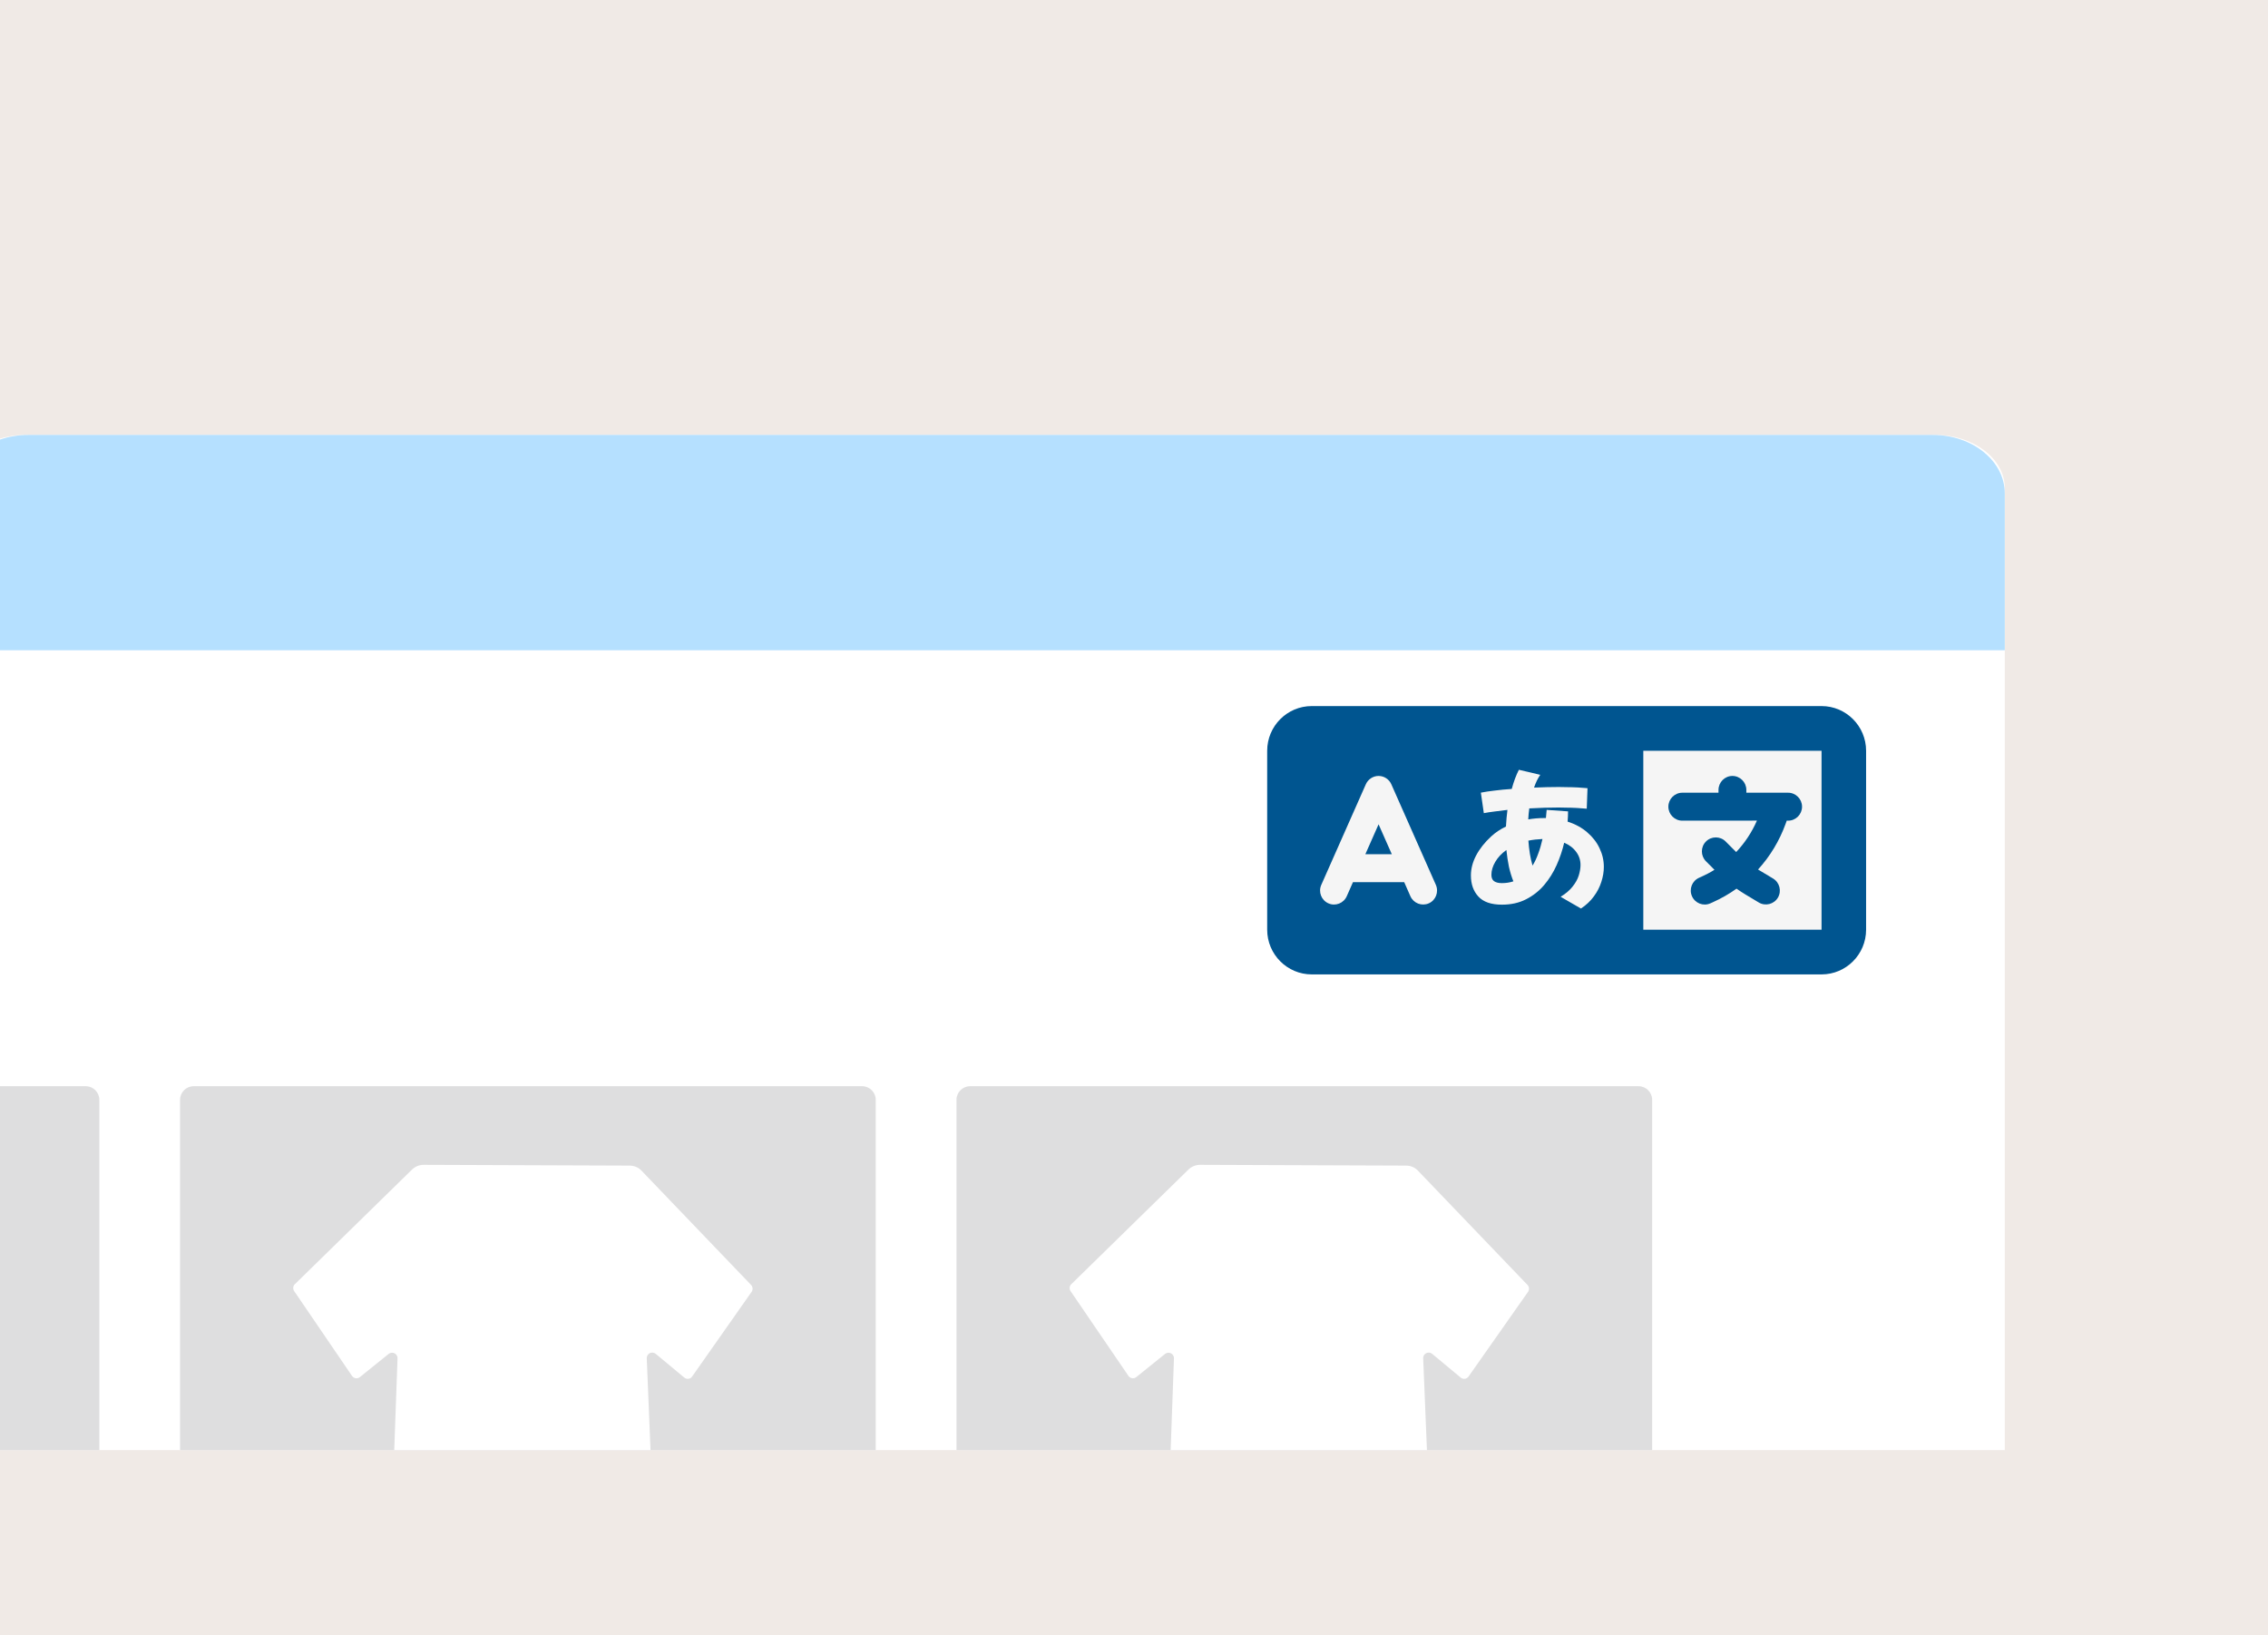 <svg width="480" height="346" viewBox="0 0 480 346" fill="none" xmlns="http://www.w3.org/2000/svg">
<rect x="0" y="0" width="480" height="346" fill="#333333" stroke="none"/>
<g clip-path="url(#clip0_10001_9487)">
<rect width="480" height="346" fill="#F0EAE6"/>
<g clip-path="url(#clip1_10001_9487)">
<path d="M0 45.337C0 43.922 0.562 42.564 1.563 41.563C2.564 40.562 3.922 40 5.337 40H474.995C476.41 40 477.768 40.562 478.769 41.563C479.77 42.564 480.332 43.922 480.332 45.337V301.514C480.332 302.93 479.77 304.287 478.769 305.288C477.768 306.289 476.41 306.851 474.995 306.851H5.337C3.922 306.851 2.564 306.289 1.563 305.288C0.562 304.287 0 302.93 0 301.514V45.337Z" fill="#F0EAE6"/>
<path d="M-6.197 148.597H421.151" stroke="#006EBD" stroke-width="11.484" stroke-miterlimit="10"/>
<path d="M409.576 92.038H5.376C-2.751 92.038 -9.34 97.069 -9.34 103.275V335.322C-9.34 341.53 -2.751 346.561 5.376 346.561H409.576C417.703 346.561 424.293 341.53 424.293 335.322V103.277C424.293 97.069 417.703 92.038 409.576 92.038Z" fill="white"/>
<path fill-rule="evenodd" clip-rule="evenodd" d="M-9.34 137.598V104.403C-9.3 97.574 -2.442 92.038 5.969 92.038H409.062C417.472 92.038 424.293 97.574 424.293 104.405V137.601L-9.34 137.598Z" fill="#B5E0FF"/>
<path d="M18.142 229.854H-123.326C-124.919 229.854 -126.208 231.143 -126.208 232.736V338.204C-126.208 339.795 -124.919 341.085 -123.326 341.085H18.142C19.733 341.085 21.024 339.795 21.024 338.204V232.736C21.024 231.145 19.733 229.854 18.142 229.854Z" fill="#DEDEDF"/>
<path d="M182.459 229.854H40.99C39.397 229.854 38.109 231.143 38.109 232.736V338.204C38.109 339.795 39.397 341.085 40.99 341.085H182.459C184.05 341.085 185.341 339.795 185.341 338.204V232.736C185.341 231.145 184.05 229.854 182.459 229.854Z" fill="#DEDEDF"/>
<path d="M346.781 229.854H205.312C203.719 229.854 202.431 231.143 202.431 232.736V338.204C202.431 339.795 203.719 341.085 205.312 341.085H346.781C348.372 341.085 349.663 339.795 349.663 338.204V232.736C349.663 231.145 348.372 229.854 346.781 229.854Z" fill="#DEDEDF"/>
<path fill-rule="evenodd" clip-rule="evenodd" d="M159.015 273.447C159.184 273.237 159.276 272.976 159.276 272.706C159.276 272.437 159.184 272.176 159.015 271.966L135.779 247.732C135.463 247.398 135.083 247.13 134.662 246.945C134.241 246.761 133.787 246.662 133.327 246.656L89.653 246.493C88.751 246.493 87.883 246.839 87.231 247.463L62.325 271.831C62.152 272.039 62.058 272.301 62.058 272.571C62.058 272.841 62.152 273.103 62.325 273.311L74.522 291.19C74.657 291.382 74.849 291.526 75.07 291.604C75.292 291.681 75.531 291.688 75.757 291.622C75.904 291.576 76.042 291.503 76.163 291.407L82.249 286.507C82.422 286.368 82.631 286.28 82.852 286.256C83.073 286.232 83.296 286.272 83.495 286.371C83.693 286.47 83.859 286.625 83.973 286.815C84.086 287.006 84.142 287.226 84.134 287.448L82.923 321.08C82.915 321.235 82.939 321.39 82.994 321.536C83.049 321.682 83.133 321.814 83.242 321.925C83.351 322.037 83.481 322.124 83.626 322.183C83.77 322.241 83.925 322.269 84.08 322.264H137.097C137.254 322.265 137.409 322.233 137.553 322.172C137.697 322.11 137.827 322.019 137.935 321.905C138.045 321.793 138.13 321.66 138.186 321.513C138.241 321.366 138.265 321.209 138.256 321.053L136.882 287.421C136.877 287.255 136.907 287.09 136.971 286.937C137.034 286.783 137.13 286.646 137.252 286.533C137.373 286.42 137.518 286.334 137.675 286.281C137.833 286.229 137.999 286.211 138.164 286.228C138.385 286.252 138.594 286.339 138.767 286.478L144.826 291.514C144.948 291.616 145.09 291.692 145.243 291.735C145.396 291.779 145.557 291.789 145.714 291.766C145.872 291.745 146.024 291.689 146.158 291.604C146.293 291.519 146.408 291.406 146.494 291.272L159.015 273.447Z" fill="white"/>
<path fill-rule="evenodd" clip-rule="evenodd" d="M323.337 273.447C323.506 273.237 323.598 272.976 323.598 272.706C323.598 272.437 323.506 272.176 323.337 271.966L300.101 247.732C299.785 247.398 299.405 247.13 298.984 246.945C298.563 246.761 298.109 246.662 297.649 246.656L253.975 246.493C253.072 246.493 252.205 246.839 251.552 247.463L226.646 271.831C226.474 272.039 226.379 272.301 226.379 272.571C226.379 272.841 226.474 273.103 226.646 273.311L238.844 291.19C238.979 291.382 239.171 291.526 239.392 291.604C239.613 291.681 239.853 291.688 240.078 291.622C240.226 291.576 240.364 291.503 240.485 291.407L246.571 286.507C246.744 286.368 246.953 286.28 247.174 286.256C247.394 286.232 247.618 286.272 247.816 286.371C248.015 286.47 248.181 286.625 248.294 286.815C248.408 287.006 248.464 287.226 248.456 287.448L247.245 321.08C247.237 321.235 247.261 321.39 247.316 321.536C247.371 321.682 247.455 321.814 247.564 321.925C247.673 322.037 247.803 322.124 247.947 322.183C248.092 322.241 248.246 322.269 248.402 322.264H301.419C301.575 322.265 301.731 322.233 301.875 322.172C302.019 322.11 302.149 322.019 302.257 321.905C302.367 321.793 302.452 321.66 302.507 321.513C302.563 321.366 302.587 321.209 302.578 321.053L301.204 287.421C301.198 287.255 301.229 287.09 301.292 286.937C301.356 286.783 301.452 286.646 301.574 286.533C301.695 286.42 301.84 286.334 301.997 286.281C302.154 286.229 302.321 286.211 302.486 286.228C302.707 286.252 302.916 286.339 303.089 286.478L309.148 291.514C309.27 291.616 309.412 291.692 309.565 291.735C309.718 291.779 309.879 291.789 310.036 291.766C310.194 291.745 310.346 291.689 310.48 291.604C310.615 291.519 310.729 291.406 310.816 291.272L323.337 273.447Z" fill="white"/>
<rect x="342.228" y="156.796" width="46.699" height="42.696" fill="#F5F5F5"/>
<rect x="275.515" y="156.796" width="46.699" height="42.696" fill="#F5F5F5"/>
<path d="M268.187 158.875C268.187 153.655 272.416 149.411 277.618 149.411H305.909H345.431H347.789H385.511C390.712 149.411 394.941 153.655 394.941 158.875V196.732C394.941 201.952 390.712 206.196 385.511 206.196H347.789H345.431H305.909H277.618C272.416 206.196 268.187 201.952 268.187 196.732V158.875ZM347.789 158.875V196.732H385.511V158.875H347.789ZM294.46 165.958C293.988 164.894 292.927 164.199 291.763 164.199C290.599 164.199 289.538 164.894 289.067 165.958L279.636 187.253C278.973 188.747 279.651 190.492 281.139 191.157C282.627 191.823 284.366 191.142 285.029 189.649L286.341 186.676H297.186L298.497 189.649C299.16 191.142 300.899 191.808 302.387 191.157C303.876 190.506 304.539 188.747 303.89 187.253L294.46 165.958ZM291.763 174.432L294.563 180.761H288.964L291.763 174.432ZM366.65 164.199C368.271 164.199 369.597 165.529 369.597 167.156V167.748H376.08H378.438C380.059 167.748 381.385 169.079 381.385 170.705C381.385 172.332 380.059 173.663 378.438 173.663H378.143L377.907 174.328C376.596 177.937 374.607 181.22 372.072 184C372.205 184.088 372.338 184.162 372.47 184.236L375.255 185.907C376.655 186.75 377.097 188.569 376.272 189.959C375.447 191.349 373.619 191.808 372.234 190.98L369.449 189.309C368.786 188.909 368.153 188.495 367.519 188.052C365.957 189.161 364.292 190.122 362.509 190.92L361.979 191.157C360.49 191.823 358.752 191.142 358.089 189.649C357.426 188.155 358.103 186.41 359.592 185.745L360.122 185.508C361.065 185.079 361.979 184.606 362.848 184.059L361.05 182.255C359.901 181.101 359.901 179.223 361.05 178.07C362.2 176.916 364.071 176.916 365.22 178.07L367.372 180.229L367.445 180.303C369.273 178.365 370.761 176.118 371.837 173.648L366.65 173.663H356.04C354.42 173.663 353.093 172.332 353.093 170.705C353.093 169.079 354.42 167.748 356.04 167.748H363.703V167.156C363.703 165.529 365.029 164.199 366.65 164.199Z" fill="#005590"/>
<path d="M314.038 172.073L313.409 167.734C314.247 167.567 315.222 167.42 316.333 167.294C317.464 167.148 318.669 167.032 319.948 166.949C320.367 165.398 320.87 164.046 321.457 162.893L325.983 163.962C325.48 164.675 325.04 165.576 324.663 166.666C326.528 166.582 328.288 166.54 329.944 166.54C330.363 166.54 330.929 166.55 331.642 166.571C332.375 166.571 333.129 166.592 333.905 166.634C334.701 166.676 335.393 166.729 335.98 166.791L335.822 171.129C335.215 171.067 334.513 171.014 333.716 170.972C332.941 170.93 332.197 170.909 331.484 170.909C330.793 170.888 330.258 170.878 329.881 170.878C327.911 170.878 325.836 170.941 323.657 171.067C323.552 171.821 323.479 172.596 323.437 173.393C324.548 173.204 325.658 173.11 326.769 173.11C326.916 173.11 327.052 173.11 327.178 173.11C327.241 172.544 327.293 171.968 327.335 171.381L331.862 171.695C331.862 172.387 331.83 173.11 331.767 173.864C333.402 174.388 334.785 175.143 335.917 176.128C337.069 177.113 337.939 178.234 338.526 179.491C339.134 180.749 339.437 182.069 339.437 183.452C339.437 184.479 339.259 185.537 338.903 186.627C338.568 187.696 338.044 188.712 337.331 189.676C336.619 190.661 335.707 191.52 334.596 192.254L330.29 189.77C331.359 189.121 332.197 188.408 332.805 187.633C333.433 186.857 333.873 186.072 334.125 185.275C334.376 184.458 334.502 183.714 334.502 183.043C334.502 182.016 334.198 181.094 333.59 180.277C332.983 179.439 332.134 178.789 331.044 178.328C330.667 179.942 330.133 181.524 329.441 183.075C328.749 184.626 327.869 186.03 326.801 187.287C325.732 188.544 324.453 189.55 322.965 190.305C321.498 191.059 319.801 191.437 317.873 191.437C315.589 191.437 313.923 190.86 312.875 189.708C311.827 188.576 311.303 187.088 311.303 185.244C311.303 183.84 311.67 182.436 312.403 181.032C313.158 179.606 314.216 178.265 315.578 177.008C316.458 176.191 317.506 175.488 318.722 174.902C318.785 173.707 318.889 172.534 319.036 171.381C318.051 171.486 317.129 171.601 316.27 171.727C315.411 171.832 314.667 171.947 314.038 172.073ZM323.468 177.888C323.531 178.831 323.636 179.753 323.783 180.654C323.929 181.555 324.118 182.394 324.349 183.169C324.81 182.436 325.208 181.597 325.543 180.654C325.899 179.711 326.203 178.674 326.455 177.542C325.407 177.584 324.411 177.699 323.468 177.888ZM315.641 185.118C315.641 185.747 315.83 186.197 316.207 186.47C316.605 186.742 317.15 186.878 317.842 186.878C318.722 186.878 319.539 186.753 320.293 186.501C319.916 185.558 319.602 184.531 319.35 183.421C319.12 182.289 318.942 181.105 318.816 179.868C317.789 180.602 317.003 181.44 316.458 182.383C315.913 183.305 315.641 184.217 315.641 185.118Z" fill="#F5F5F5"/>
</g>
</g>
<defs>
<clipPath id="clip0_10001_9487">
<rect width="480" height="346" fill="white"/>
</clipPath>
<clipPath id="clip1_10001_9487">
<rect width="480.332" height="266.851" fill="white" transform="translate(0 40)"/>
</clipPath>
</defs>
</svg>
